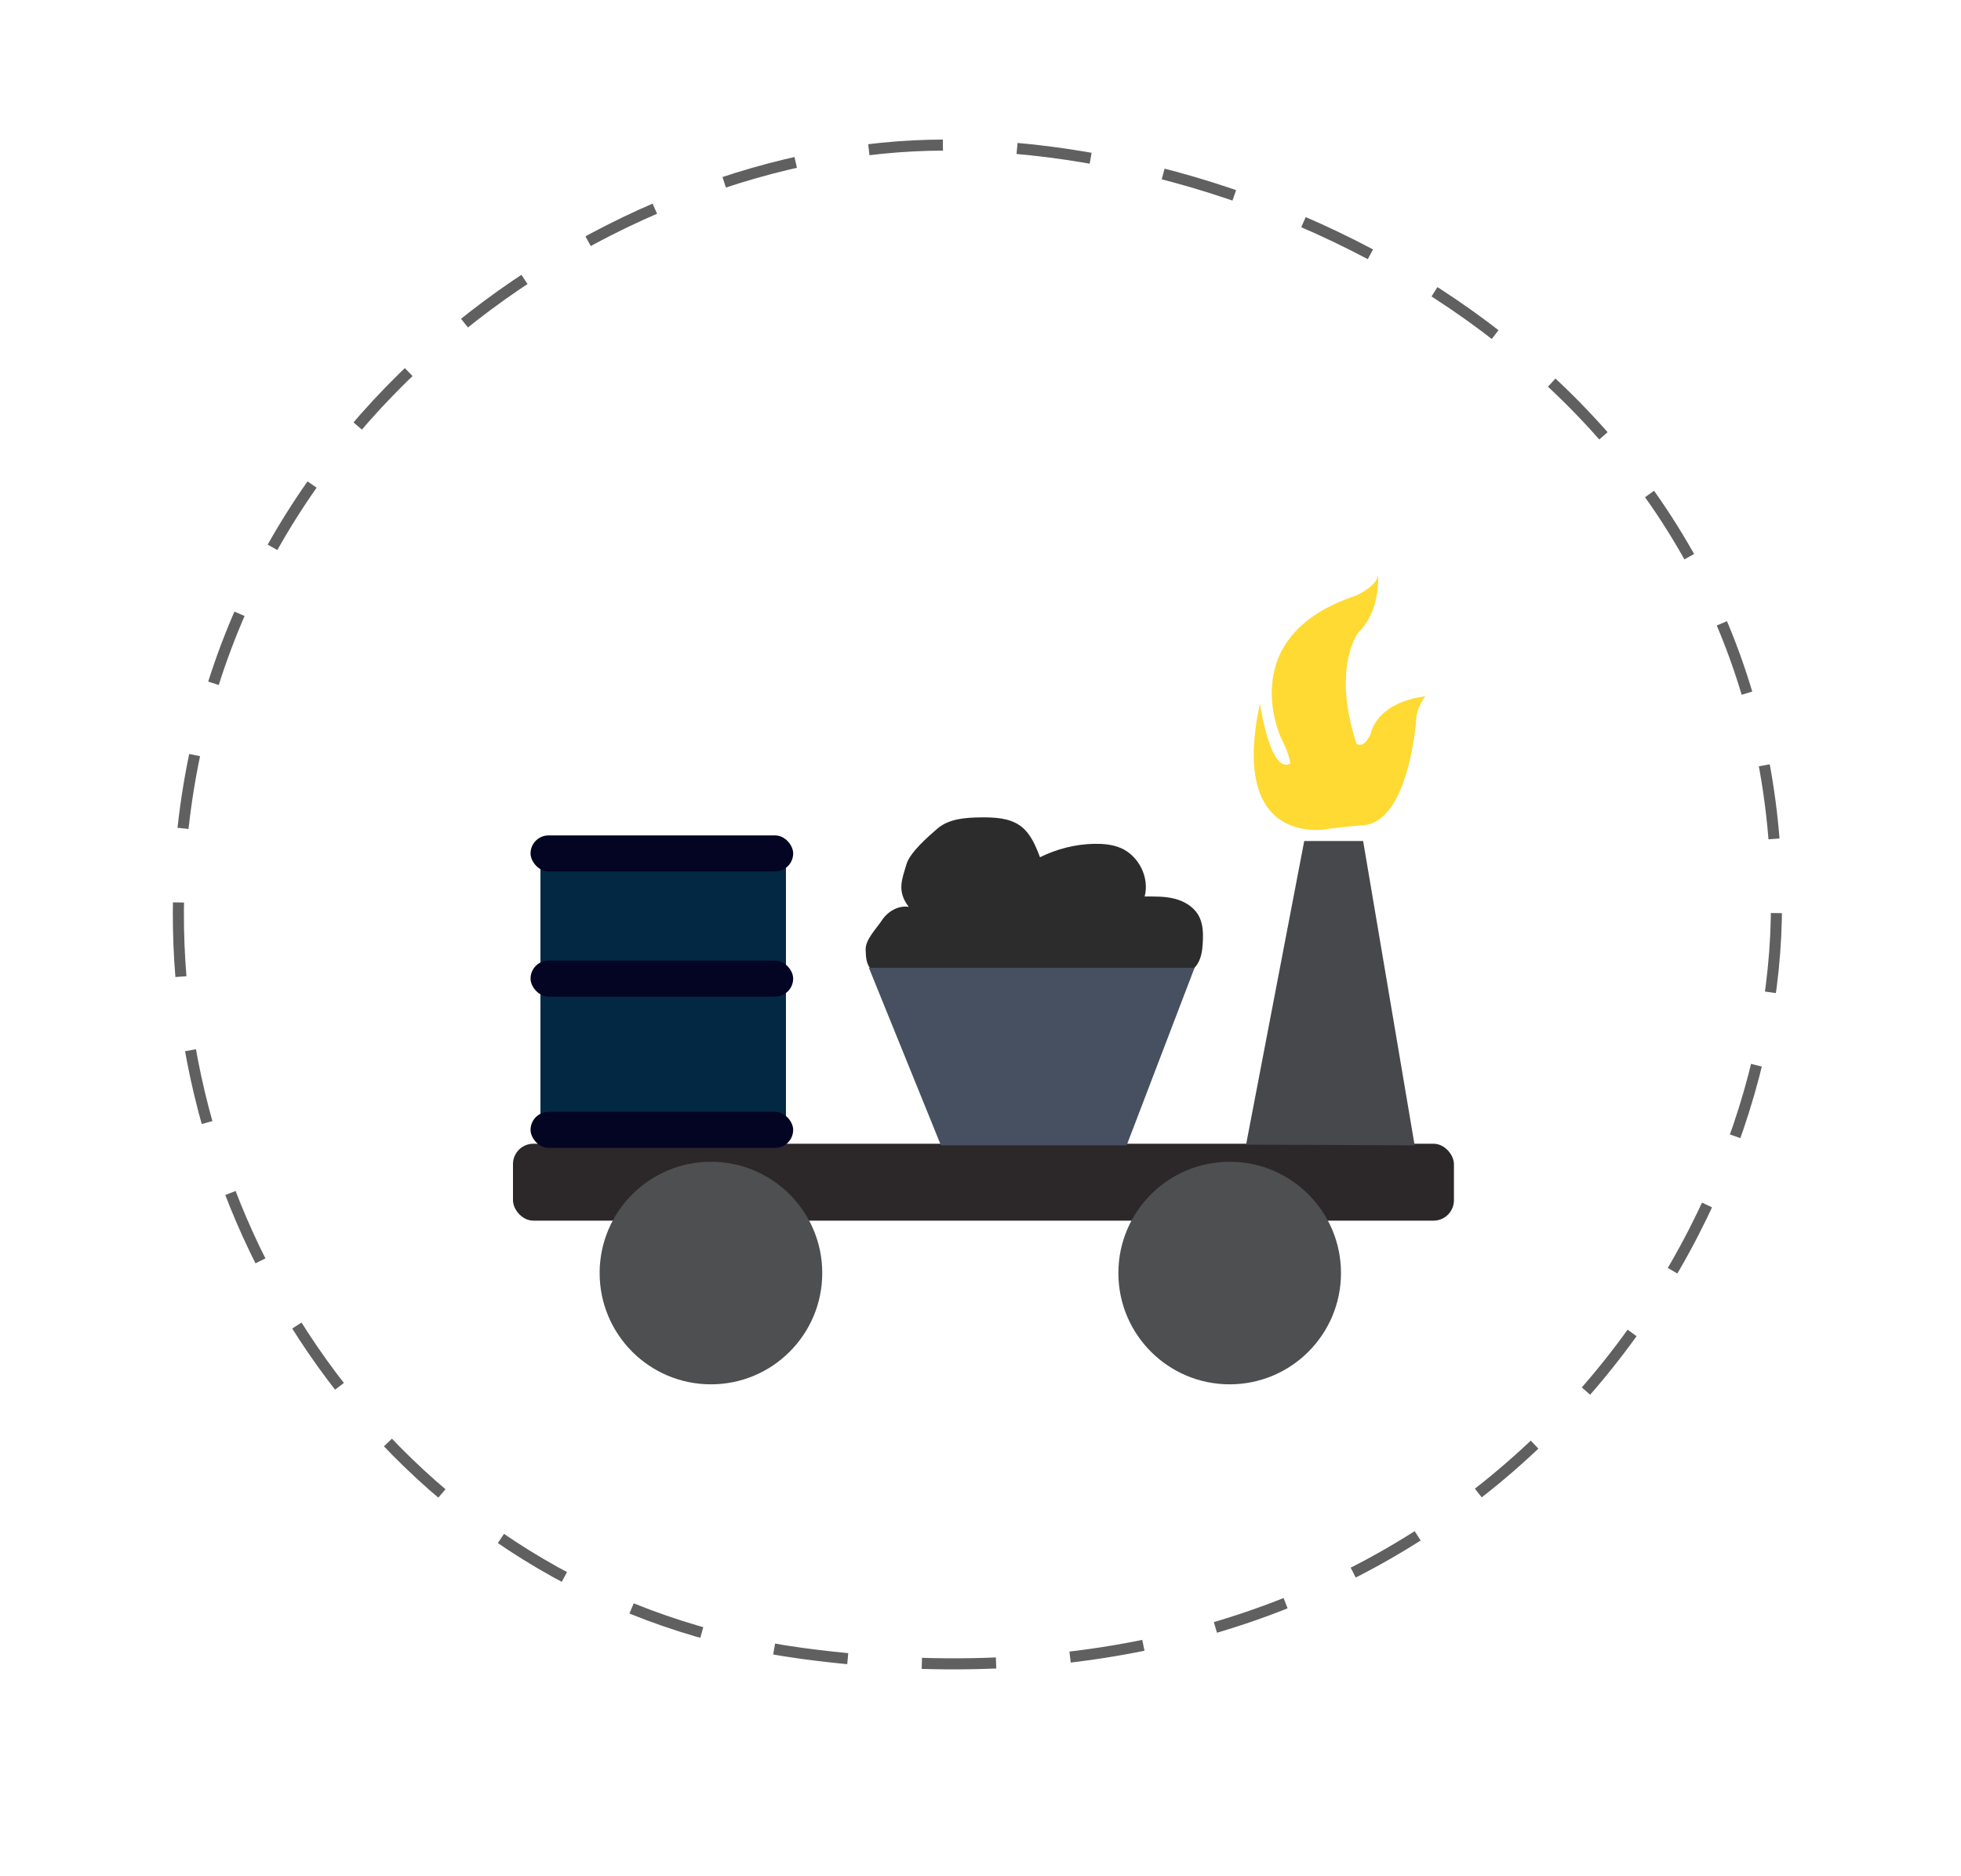 <svg xmlns="http://www.w3.org/2000/svg" id="Layer_1" data-name="Layer 1" viewBox="0 0 132.84 127.08"><defs><style>      .cls-1 {        fill: #475060;      }      .cls-2 {        fill: #2c2c2c;      }      .cls-3 {        fill: #4d4f50;      }      .cls-4 {        fill: #ffda33;      }      .cls-5 {        fill: #022843;      }      .cls-6 {        fill: #2c2728;      }      .cls-7 {        fill: #040423;      }      .cls-8 {        fill: #46484c;      }      .cls-9 {        fill: none;        stroke: #606060;        stroke-dasharray: 5.03 5.03;        stroke-miterlimit: 10;        stroke-width: .75px;      }    </style></defs><path class="cls-9" d="M120.33,62.22c-.51,24.47-22.88,55.61-65.99,49.8-26.18-3.53-42.88-27-42.24-51.46.85-32.41,29.79-50.73,51.86-50.73,24.64,0,57.1,17.55,56.37,52.39Z"></path><g><rect class="cls-6" x="34.75" y="77.49" width="63.74" height="5.21" rx="1.38" ry="1.38"></rect><circle class="cls-3" cx="48.16" cy="86.25" r="7.54"></circle><circle class="cls-3" cx="83.3" cy="86.25" r="7.54"></circle></g><g><rect class="cls-5" x="36.61" y="56.93" width="16.63" height="20.29"></rect><rect class="cls-7" x="35.94" y="56.6" width="17.79" height="2.44" rx="1.22" ry="1.22"></rect><rect class="cls-7" x="35.94" y="65.08" width="17.79" height="2.44" rx="1.22" ry="1.22"></rect><rect class="cls-7" x="35.94" y="75.33" width="17.79" height="2.44" rx="1.22" ry="1.22"></rect></g><g><path class="cls-2" d="M59.08,65.8c-.39-.48-.42-.82-.44-1.44-.03-.7.72-1.43,1.11-2.02s1.1-1.01,1.81-.9c-.82-1.07-.46-1.85-.15-2.9.23-.78,1.47-1.87,2.09-2.4.78-.67,1.9-.75,2.94-.76.93-.01,1.94.03,2.69.58.68.5,1.02,1.33,1.32,2.12,1.13-.56,2.38-.88,3.65-.91.61-.01,1.23.04,1.79.27,1.25.52,1.99,2.01,1.65,3.3.67,0,1.34-.02,1.99.14s1.27.51,1.62,1.07c.25.41.34.91.34,1.4,0,.86-.06,1.9-.78,2.39-.61.42-1.64.33-2.39.32-1.7-.02-3.39-.38-5.09-.38l-14.14.11Z"></path><path class="cls-1" d="M58.86,65.57h22.06l-4.6,12.03h-12.58l-4.88-12.03Z"></path></g><g><polygon class="cls-8" points="95.83 77.6 84.41 77.55 88.35 56.98 92.34 56.98 95.83 77.6"></polygon><path class="cls-4" d="M90.06,56.15s-6.87,1.5-4.71-8.48c0,0,.69,4.79,2.05,4.07,0,0,0-.55-.61-1.72,0,0-3.3-6.9,5.07-9.67,0,0,1.39-.61,1.5-1.39,0,0,.17,2.47-1.36,3.91,0,0-1.8,2.36-.11,7.51,0,0,.47.44.97-.69.03-.11.39-2.08,3.71-2.52,0-.03-.64.78-.64,1.66,0,0-.5,7.01-3.69,7.09-.17,0-2.19.22-2.19.22Z"></path></g></svg>